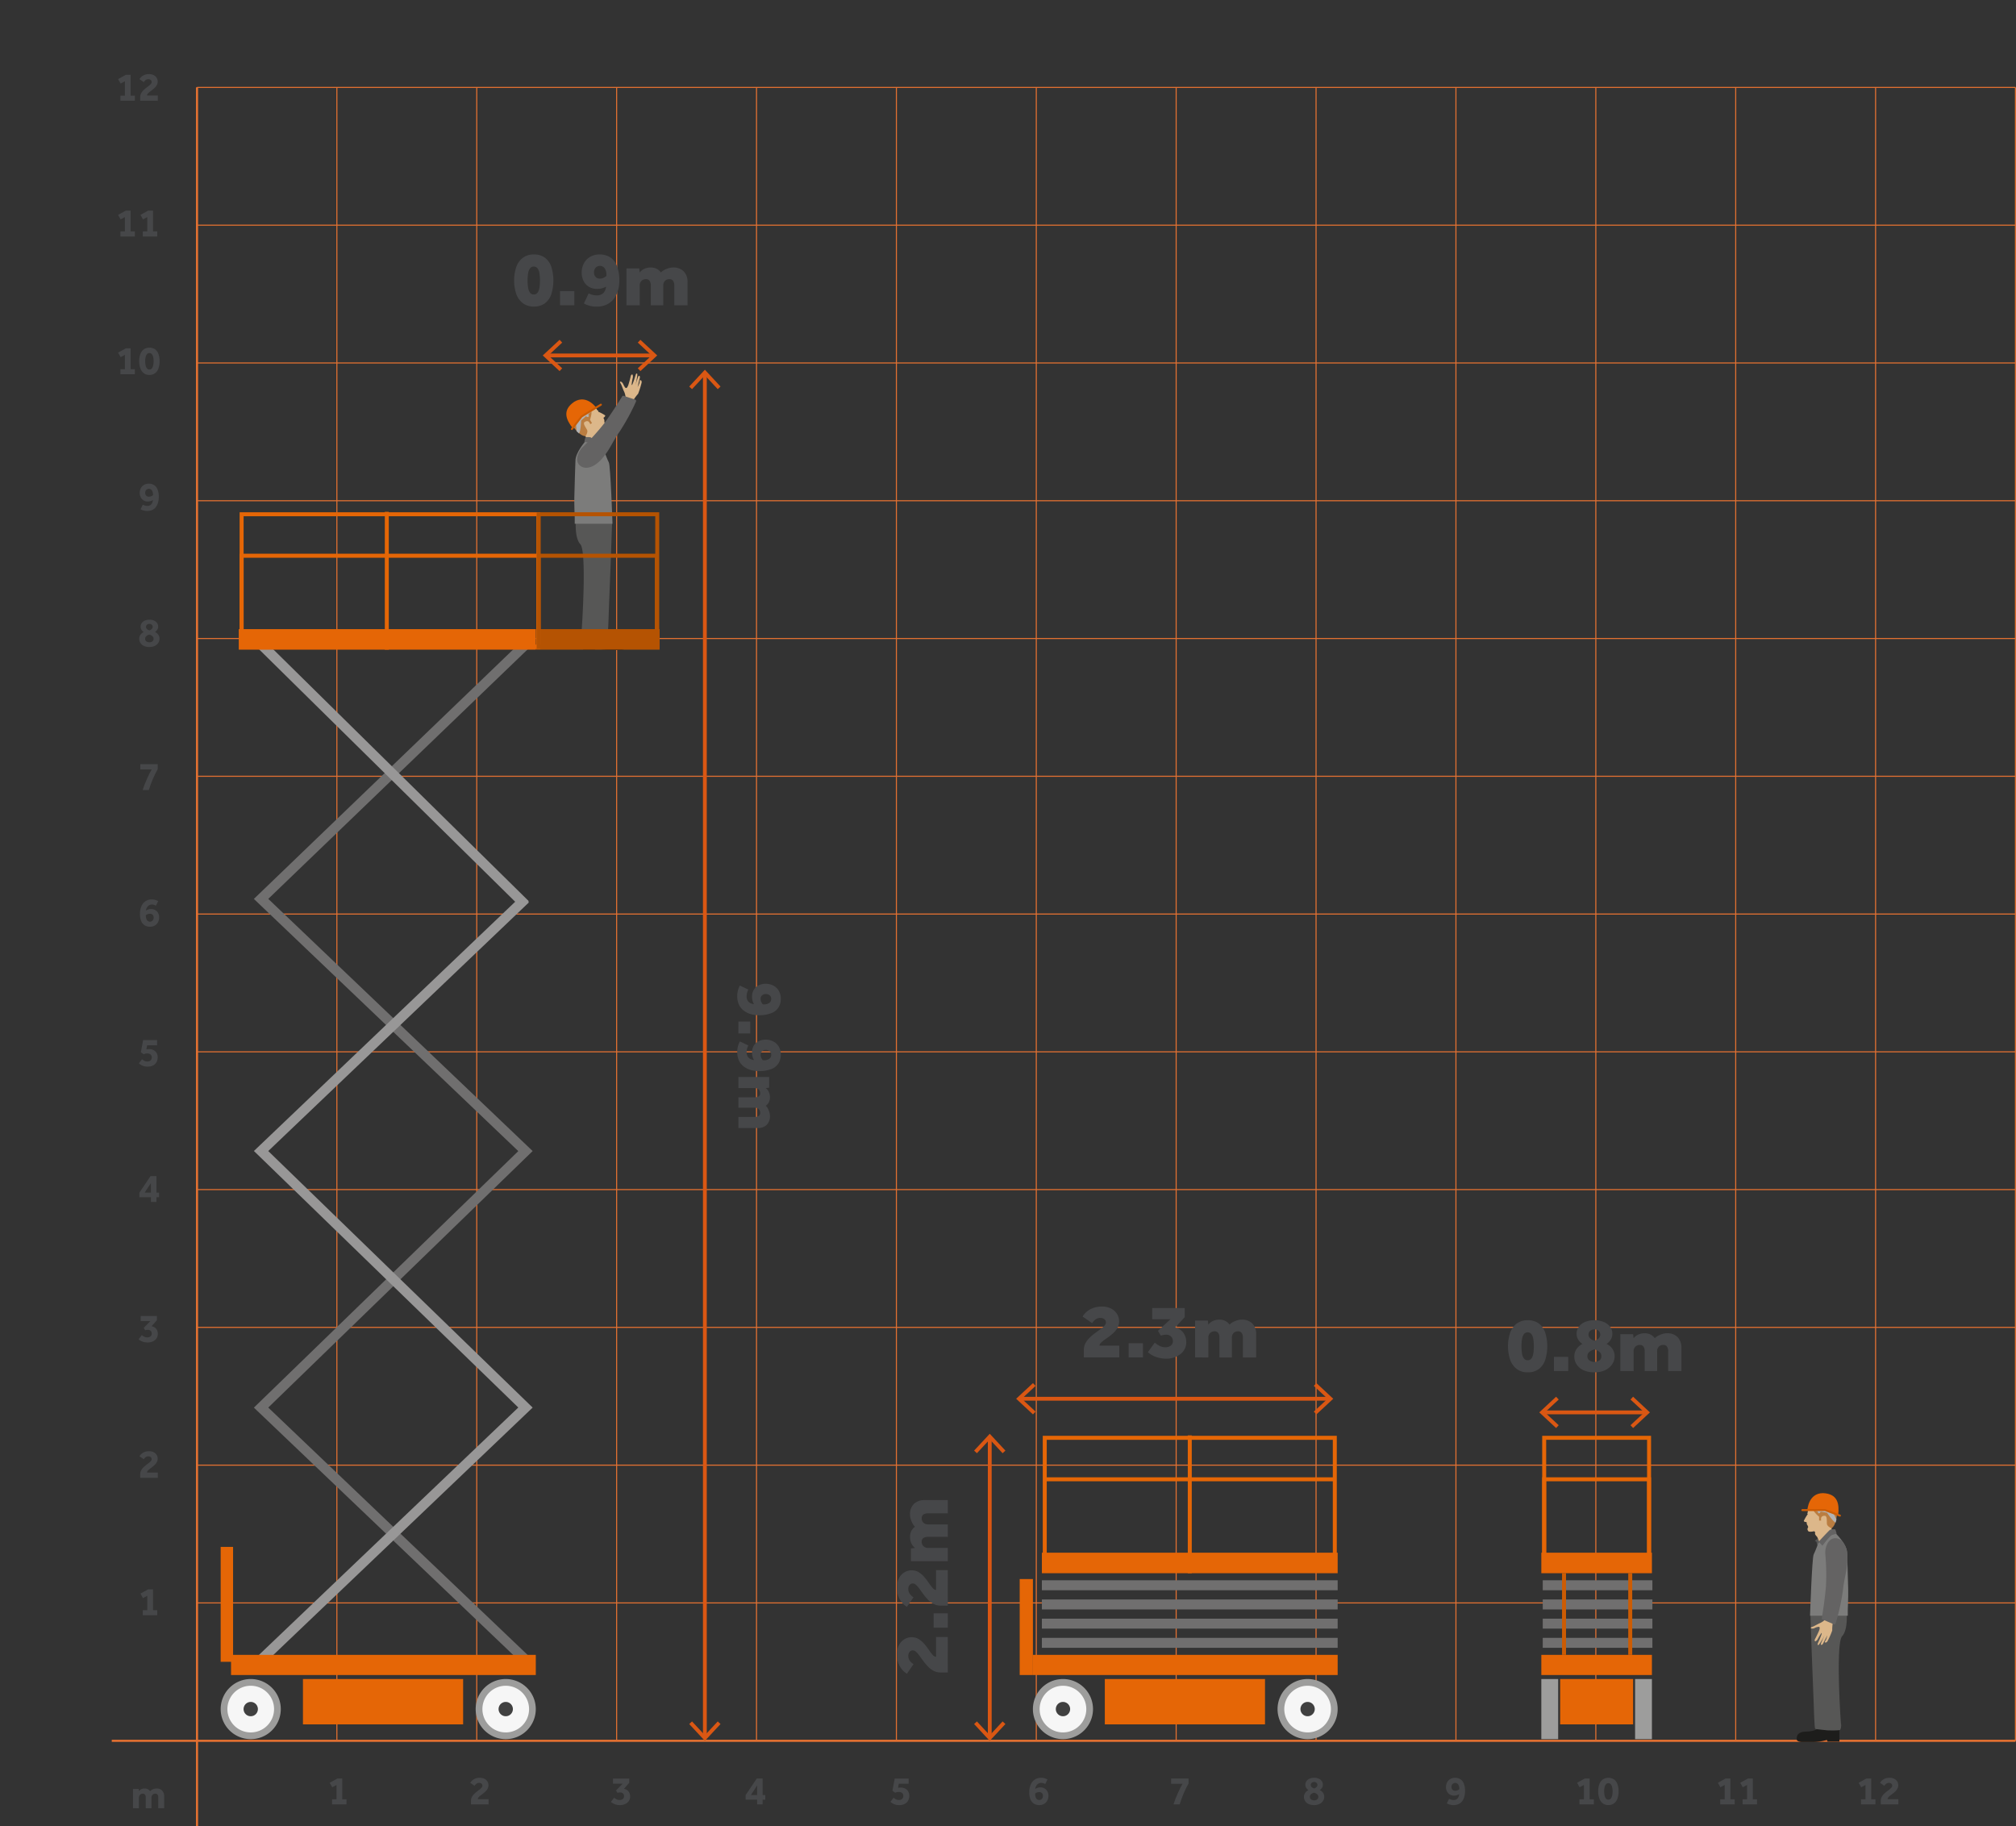 <?xml version="1.0" encoding="UTF-8"?>
<svg xmlns="http://www.w3.org/2000/svg" width="517.905" height="469.035" viewBox="0 0 517.905 469.035">
  <rect x="0" y="0" width="517.905" height="469.035" fill="#333333" stroke="none"/>
  <g id="Group_61164" data-name="Group 61164" transform="translate(8.701 2.672)">
    <g id="Layer_2" data-name="Layer 2" transform="translate(41.769 19.643)">
      <rect id="Rectangle_2427" data-name="Rectangle 2427" width="467.154" height="0.273" transform="translate(0.143)" fill="#e27031"></rect>
      <rect id="Rectangle_2428" data-name="Rectangle 2428" width="467.154" height="0.273" transform="translate(0.143 35.387)" fill="#e27031"></rect>
      <rect id="Rectangle_2429" data-name="Rectangle 2429" width="467.154" height="0.273" transform="translate(0.143 70.775)" fill="#e27031"></rect>
      <rect id="Rectangle_2430" data-name="Rectangle 2430" width="467.154" height="0.273" transform="translate(0.143 424.65)" fill="#e27031"></rect>
      <path id="Path_18467" data-name="Path 18467" d="M517.768,19.84" transform="translate(-50.47 -19.704)" fill="#e27031"></path>
      <path id="Path_18468" data-name="Path 18468" d="M517.768,19.84" transform="translate(-50.47 -19.704)" fill="#e27031"></path>
      <rect id="Rectangle_2431" data-name="Rectangle 2431" width="467.154" height="0.273" transform="translate(0.143 106.162)" fill="#e27031"></rect>
      <path id="Path_18469" data-name="Path 18469" d="M517.768,63.064" transform="translate(-50.47 -20.459)" fill="#e27031"></path>
      <rect id="Rectangle_2432" data-name="Rectangle 2432" width="467.154" height="0.273" transform="translate(0.143 141.55)" fill="#e27031"></rect>
      <path id="Path_18470" data-name="Path 18470" d="M517.768,106.288" transform="translate(-50.47 -21.215)" fill="#e27031"></path>
      <rect id="Rectangle_2433" data-name="Rectangle 2433" width="467.154" height="0.273" transform="translate(0.143 176.937)" fill="#e27031"></rect>
      <path id="Path_18471" data-name="Path 18471" transform="translate(-50.47 -21.97)" fill="#fff"></path>
      <rect id="Rectangle_2434" data-name="Rectangle 2434" width="467.154" height="0.273" transform="translate(0.143 212.325)" fill="#e27031"></rect>
      <rect id="Rectangle_2435" data-name="Rectangle 2435" width="467.154" height="0.273" transform="translate(0.143 247.712)" fill="#e27031"></rect>
      <rect id="Rectangle_2436" data-name="Rectangle 2436" width="467.154" height="0.273" transform="translate(0.143 283.1)" fill="#e27031"></rect>
      <rect id="Rectangle_2437" data-name="Rectangle 2437" width="467.154" height="0.274" transform="translate(0.143 318.487)" fill="#e27031"></rect>
      <rect id="Rectangle_2438" data-name="Rectangle 2438" width="467.154" height="0.274" transform="translate(0.143 353.874)" fill="#e27031"></rect>
      <rect id="Rectangle_2439" data-name="Rectangle 2439" width="467.154" height="0.274" transform="translate(0.143 389.262)" fill="#e27031"></rect>
      <rect id="Rectangle_2440" data-name="Rectangle 2440" width="0.273" height="424.683" transform="translate(35.935 0.137)" fill="#e27031"></rect>
      <rect id="Rectangle_2441" data-name="Rectangle 2441" width="0.273" height="424.683" transform="translate(0 0.137)" fill="#e27031"></rect>
      <path id="Path_18472" data-name="Path 18472" d="M85.525,19.84" transform="translate(-42.914 -19.704)" fill="#e27031"></path>
      <rect id="Rectangle_2442" data-name="Rectangle 2442" width="0.273" height="424.683" transform="translate(71.871 0.137)" fill="#e27031"></rect>
      <path id="Path_18473" data-name="Path 18473" d="M128.75,19.84" transform="translate(-43.67 -19.704)" fill="#e27031"></path>
      <rect id="Rectangle_2443" data-name="Rectangle 2443" width="0.273" height="424.683" transform="translate(107.806 0.137)" fill="#e27031"></rect>
      <path id="Path_18474" data-name="Path 18474" d="M171.973,19.84" transform="translate(-44.425 -19.704)" fill="#e27031"></path>
      <rect id="Rectangle_2444" data-name="Rectangle 2444" width="0.273" height="424.683" transform="translate(143.742 0.137)" fill="#e27031"></rect>
      <path id="Path_18475" data-name="Path 18475" d="M215.2,19.84" transform="translate(-45.181 -19.704)" fill="#e27031"></path>
      <rect id="Rectangle_2445" data-name="Rectangle 2445" width="0.273" height="424.683" transform="translate(179.677 0.137)" fill="#e27031"></rect>
      <path id="Path_18476" data-name="Path 18476" d="M258.421,19.84" transform="translate(-45.936 -19.704)" fill="#e27031"></path>
      <rect id="Rectangle_2446" data-name="Rectangle 2446" width="0.273" height="424.683" transform="translate(215.613 0.137)" fill="#e27031"></rect>
      <rect id="Rectangle_2447" data-name="Rectangle 2447" width="0.273" height="424.683" transform="translate(251.548 0.137)" fill="#e27031"></rect>
      <rect id="Rectangle_2448" data-name="Rectangle 2448" width="0.273" height="424.683" transform="translate(287.484 0.137)" fill="#e27031"></rect>
      <rect id="Rectangle_2449" data-name="Rectangle 2449" width="0.273" height="424.683" transform="translate(323.419 0.137)" fill="#e27031"></rect>
      <rect id="Rectangle_2450" data-name="Rectangle 2450" width="0.274" height="424.683" transform="translate(359.354 0.137)" fill="#e27031"></rect>
      <rect id="Rectangle_2451" data-name="Rectangle 2451" width="0.274" height="424.683" transform="translate(395.29 0.137)" fill="#e27031"></rect>
      <rect id="Rectangle_2452" data-name="Rectangle 2452" width="0.274" height="424.683" transform="translate(431.225 0.137)" fill="#e27031"></rect>
      <rect id="Rectangle_2453" data-name="Rectangle 2453" width="0.274" height="424.683" transform="translate(467.161 0.137)" fill="#e27031"></rect>
      <path id="Path_18477" data-name="Path 18477" d="M301.645,19.84" transform="translate(-46.692 -19.704)" fill="#e27031"></path>
      <path id="Path_18478" data-name="Path 18478" d="M517.769,19.84" transform="translate(-50.47 -19.704)" fill="#e27031"></path>
    </g>
    <g id="Layer_1" data-name="Layer 1" transform="translate(20.012 16.363)">
      <g id="Group_61119" data-name="Group 61119" transform="translate(55.985 437.787)">
        <path id="Path_18479" data-name="Path 18479" d="M77.594,468.582v-1.3h1.149v-3.69l-1.107.591-.643-1.16,1.972-1.087H80.22v5.346h1.086v1.3Z" transform="translate(-76.993 -461.939)" fill="#464749"></path>
      </g>
      <g id="Group_61120" data-name="Group 61120" transform="translate(92.093 437.598)">
        <path id="Path_18480" data-name="Path 18480" d="M113.935,468.578v-.9a2.1,2.1,0,0,1,.21-.949,3.058,3.058,0,0,1,.548-.769,6.683,6.683,0,0,1,.712-.638c.249-.195.486-.376.711-.549a3.543,3.543,0,0,0,.548-.506.783.783,0,0,0,.211-.511.7.7,0,0,0-.2-.475.861.861,0,0,0-.664-.221,1.115,1.115,0,0,0-.533.121,1.328,1.328,0,0,0-.38.3,2.819,2.819,0,0,0-.248.321l-1.107-.769a2.777,2.777,0,0,1,.512-.612,2.552,2.552,0,0,1,.8-.485,3.053,3.053,0,0,1,1.122-.19,2.57,2.57,0,0,1,1.255.274,1.88,1.88,0,0,1,.744.706,1.8,1.8,0,0,1,.248.907,1.842,1.842,0,0,1-.195.854,2.865,2.865,0,0,1-.507.7,6.49,6.49,0,0,1-.658.585c-.232.179-.454.348-.664.506a3.159,3.159,0,0,0-.512.47.8.8,0,0,0-.205.484h2.773v1.35Z" transform="translate(-113.744 -461.746)" fill="#464749"></path>
      </g>
      <g id="Group_61121" data-name="Group 61121" transform="translate(128.233 437.798)">
        <path id="Path_18481" data-name="Path 18481" d="M150.527,467.939l.822-1.076a2.653,2.653,0,0,0,.67.437,1.822,1.822,0,0,0,.754.153,1.225,1.225,0,0,0,.807-.264.9.9,0,0,0,.321-.738.969.969,0,0,0-.248-.653.989.989,0,0,0-.785-.285,1.792,1.792,0,0,0-.374.037,1.459,1.459,0,0,0-.269.079l-.39-.621,1.7-1.74h-2.478V461.95h4.175v1.087l-1.38,1.56a1.839,1.839,0,0,1,1.2.658,2.057,2.057,0,0,1,.407,1.3,1.941,1.941,0,0,1-.365,1.2,2.318,2.318,0,0,1-.954.75,3.147,3.147,0,0,1-1.275.258,3.7,3.7,0,0,1-1.323-.222A3.161,3.161,0,0,1,150.527,467.939Z" transform="translate(-150.527 -461.95)" fill="#464749"></path>
      </g>
      <g id="Group_61122" data-name="Group 61122" transform="translate(162.831 437.787)">
        <path id="Path_18482" data-name="Path 18482" d="M185.74,467.369V466.2l2.868-4.259h1.507v4.24h.675v1.191h-.675v1.212H188.7v-1.212Zm1.361-1.191h1.6v-2.457Z" transform="translate(-185.74 -461.939)" fill="#464749"></path>
      </g>
      <g id="Group_61123" data-name="Group 61123" transform="translate(200.038 437.798)">
        <path id="Path_18483" data-name="Path 18483" d="M223.609,467.918l.813-1.054a2.509,2.509,0,0,0,.611.422,1.754,1.754,0,0,0,.769.158,1.049,1.049,0,0,0,.86-.326,1.122,1.122,0,0,0,.269-.728,1.045,1.045,0,0,0-.111-.453.951.951,0,0,0-.364-.391,1.288,1.288,0,0,0-.686-.158,2.121,2.121,0,0,0-.5.059,3.511,3.511,0,0,0-.448.141l-.7-.516.58-3.121h3.585v1.329H225.75l-.2,1.064a1.156,1.156,0,0,1,.268-.058,3.118,3.118,0,0,1,.4-.026,2.515,2.515,0,0,1,1.159.257,1.913,1.913,0,0,1,.791.733,2.154,2.154,0,0,1,.285,1.128,2.573,2.573,0,0,1-.274,1.176,2.1,2.1,0,0,1-.849.875,2.938,2.938,0,0,1-1.482.332,3.222,3.222,0,0,1-1.291-.237A3.4,3.4,0,0,1,223.609,467.918Z" transform="translate(-223.609 -461.95)" fill="#464749"></path>
      </g>
      <g id="Group_61124" data-name="Group 61124" transform="translate(235.701 437.598)">
        <path id="Path_18484" data-name="Path 18484" d="M264.589,462.168l-.57,1.169c-.084-.041-.223-.1-.417-.174a1.8,1.8,0,0,0-.647-.11,1.382,1.382,0,0,0-1,.427,1.789,1.789,0,0,0-.506,1.122,3.035,3.035,0,0,1,.554-.268,2,2,0,0,1,.711-.121,2.031,2.031,0,0,1,1.549.6,2.189,2.189,0,0,1,.57,1.571,2.52,2.52,0,0,1-.28,1.181,2.186,2.186,0,0,1-.807.865,2.4,2.4,0,0,1-1.286.327,2.524,2.524,0,0,1-1.3-.338,2.3,2.3,0,0,1-.918-1.07,4.61,4.61,0,0,1-.337-1.914,4.865,4.865,0,0,1,.348-1.882,2.992,2.992,0,0,1,1.029-1.323,2.8,2.8,0,0,1,1.671-.485,2.862,2.862,0,0,1,.975.147A6.539,6.539,0,0,1,264.589,462.168Zm-3.174,3.626a2.823,2.823,0,0,0,.158,1,1.019,1.019,0,0,0,.385.511.922.922,0,0,0,.5.148.879.879,0,0,0,.7-.3,1.133,1.133,0,0,0,.264-.775.889.889,0,0,0-.927-.949,1.624,1.624,0,0,0-.639.111A1.822,1.822,0,0,0,261.415,465.795Z" transform="translate(-259.907 -461.746)" fill="#464749"></path>
      </g>
      <g id="Group_61125" data-name="Group 61125" transform="translate(272.148 437.787)">
        <path id="Path_18485" data-name="Path 18485" d="M299.195,468.582H297.6q.211-.653.511-1.418t.633-1.513q.332-.749.644-1.372t.542-.99H297v-1.35h4.481v1.276q-.317.538-.648,1.208t-.639,1.4q-.305.727-.564,1.439T299.195,468.582Z" transform="translate(-297.002 -461.939)" fill="#464749"></path>
      </g>
      <g id="Group_61126" data-name="Group 61126" transform="translate(306.27 437.598)">
        <path id="Path_18486" data-name="Path 18486" d="M332.891,464.921a1.767,1.767,0,0,1-.559-.56,1.483,1.483,0,0,1-.242-.832,1.562,1.562,0,0,1,.279-.918,1.892,1.892,0,0,1,.785-.633,2.818,2.818,0,0,1,1.181-.232,2.9,2.9,0,0,1,1.212.232,1.833,1.833,0,0,1,.775.628,1.568,1.568,0,0,1,.269.9,1.421,1.421,0,0,1-.254.843,1.878,1.878,0,0,1-.569.549,2.062,2.062,0,0,1,.854.685,1.819,1.819,0,0,1,.316,1.087,1.859,1.859,0,0,1-.153.716,2.017,2.017,0,0,1-.469.676,2.389,2.389,0,0,1-.807.5,3.257,3.257,0,0,1-1.176.19,3.133,3.133,0,0,1-1.487-.31,2.063,2.063,0,0,1-.849-.786,1.935,1.935,0,0,1-.269-.96,1.823,1.823,0,0,1,.322-1.091A2.032,2.032,0,0,1,332.891,464.921Zm1.435.653a1.8,1.8,0,0,0-.744.364.861.861,0,0,0-.332.7.8.8,0,0,0,.163.516.967.967,0,0,0,.412.3,1.433,1.433,0,0,0,1.023,0,.964.964,0,0,0,.411-.3.79.79,0,0,0,.164-.516.805.805,0,0,0-.164-.5,1.342,1.342,0,0,0-.411-.359A1.917,1.917,0,0,0,334.326,465.574Zm.01-1.087a1.439,1.439,0,0,0,.612-.364.765.765,0,0,0,.242-.543.7.7,0,0,0-.237-.547.89.89,0,0,0-.617-.211.9.9,0,0,0-.617.216.712.712,0,0,0-.248.564.731.731,0,0,0,.248.528A1.514,1.514,0,0,0,334.336,464.487Z" transform="translate(-331.731 -461.746)" fill="#464749"></path>
      </g>
      <g id="Group_61127" data-name="Group 61127" transform="translate(342.748 437.598)">
        <path id="Path_18487" data-name="Path 18487" d="M369.079,468.325l.581-1.181a2.825,2.825,0,0,0,.464.191,2.117,2.117,0,0,0,.7.116,1.25,1.25,0,0,0,1.034-.432,1.868,1.868,0,0,0,.39-1.075,2.491,2.491,0,0,1-.528.257,2.252,2.252,0,0,1-.78.121,1.989,1.989,0,0,1-1.118-.3,2.032,2.032,0,0,1-.711-.808,2.4,2.4,0,0,1-.248-1.08,2.6,2.6,0,0,1,.274-1.187,2.139,2.139,0,0,1,.807-.87,2.4,2.4,0,0,1,1.281-.327,2.49,2.49,0,0,1,1.3.343,2.3,2.3,0,0,1,.907,1.1,5,5,0,0,1,.332,1.988,5.311,5.311,0,0,1-.169,1.36,3.478,3.478,0,0,1-.522,1.144,2.47,2.47,0,0,1-.912.786,2.923,2.923,0,0,1-1.339.285,3.537,3.537,0,0,1-1.034-.142A3.606,3.606,0,0,1,369.079,468.325Zm3.2-3.616a2.057,2.057,0,0,0-.3-1.281.953.953,0,0,0-1.433-.074,1.077,1.077,0,0,0-.269.764.989.989,0,0,0,.248.68.837.837,0,0,0,.659.28,1.577,1.577,0,0,0,.659-.112A2.555,2.555,0,0,0,372.274,464.709Z" transform="translate(-368.858 -461.746)" fill="#464749"></path>
      </g>
      <g id="Group_61128" data-name="Group 61128" transform="translate(376.436 437.598)">
        <path id="Path_18488" data-name="Path 18488" d="M403.747,468.582v-1.3h1.15v-3.69l-1.107.591-.644-1.16,1.972-1.087h1.255v5.346h1.087v1.3Z" transform="translate(-403.146 -461.749)" fill="#464749"></path>
        <path id="Path_18489" data-name="Path 18489" d="M411.277,468.747a2.29,2.29,0,0,1-1.444-.448,2.724,2.724,0,0,1-.875-1.245,5.257,5.257,0,0,1-.3-1.839,5.1,5.1,0,0,1,.3-1.814,2.64,2.64,0,0,1,.88-1.218,2.658,2.658,0,0,1,2.921,0,2.61,2.61,0,0,1,.859,1.218,5.29,5.29,0,0,1,.285,1.814,5.455,5.455,0,0,1-.285,1.839,2.657,2.657,0,0,1-.865,1.245A2.342,2.342,0,0,1,411.277,468.747Zm.01-1.381a.766.766,0,0,0,.623-.284,1.869,1.869,0,0,0,.342-.775,4.916,4.916,0,0,0,.111-1.092,4.587,4.587,0,0,0-.111-1.06,1.73,1.73,0,0,0-.348-.744.791.791,0,0,0-.627-.273.779.779,0,0,0-.617.273,1.729,1.729,0,0,0-.348.744,4.64,4.64,0,0,0-.111,1.06,4.973,4.973,0,0,0,.111,1.092,1.823,1.823,0,0,0,.348.775A.779.779,0,0,0,411.287,467.366Z" transform="translate(-403.242 -461.746)" fill="#464749"></path>
      </g>
      <g id="Group_61129" data-name="Group 61129" transform="translate(412.604 437.787)">
        <path id="Path_18490" data-name="Path 18490" d="M440.558,468.582v-1.3h1.149v-3.69l-1.107.591-.643-1.16,1.972-1.087h1.255v5.346h1.087v1.3Z" transform="translate(-439.957 -461.939)" fill="#464749"></path>
        <path id="Path_18491" data-name="Path 18491" d="M446.407,468.582v-1.3h1.149v-3.69l-1.107.591-.643-1.16,1.971-1.087h1.256v5.346h1.086v1.3Z" transform="translate(-440.059 -461.939)" fill="#464749"></path>
      </g>
      <g id="Group_61130" data-name="Group 61130" transform="translate(448.772 437.598)">
        <path id="Path_18492" data-name="Path 18492" d="M477.369,468.582v-1.3h1.149v-3.69l-1.107.591-.643-1.16,1.971-1.087h1.256v5.346h1.086v1.3Z" transform="translate(-476.768 -461.749)" fill="#464749"></path>
        <path id="Path_18493" data-name="Path 18493" d="M482.549,468.578v-.9a2.083,2.083,0,0,1,.211-.949,3.053,3.053,0,0,1,.547-.769,6.779,6.779,0,0,1,.712-.638c.25-.195.486-.376.711-.549a3.543,3.543,0,0,0,.548-.506.778.778,0,0,0,.211-.511.7.7,0,0,0-.2-.475.861.861,0,0,0-.664-.221,1.115,1.115,0,0,0-.533.121,1.356,1.356,0,0,0-.38.3,2.822,2.822,0,0,0-.248.321l-1.107-.769a2.805,2.805,0,0,1,.512-.612,2.563,2.563,0,0,1,.8-.485,3.058,3.058,0,0,1,1.123-.19,2.572,2.572,0,0,1,1.255.274,1.878,1.878,0,0,1,.743.706,1.8,1.8,0,0,1,.249.907,1.83,1.83,0,0,1-.2.854,2.835,2.835,0,0,1-.506.7,6.393,6.393,0,0,1-.659.585q-.348.268-.664.506a3.15,3.15,0,0,0-.511.47.8.8,0,0,0-.206.484h2.773v1.35Z" transform="translate(-476.866 -461.746)" fill="#464749"></path>
      </g>
      <g id="Group_61131" data-name="Group 61131" transform="translate(7.371 389.198)">
        <path id="Path_18494" data-name="Path 18494" d="M28.115,419.128v-1.3h1.149v-3.69l-1.107.59-.643-1.159,1.972-1.087h1.255v5.346h1.086v1.3Z" transform="translate(-27.514 -412.485)" fill="#464749"></path>
      </g>
      <g id="Group_61132" data-name="Group 61132" transform="translate(7.117 353.719)">
        <path id="Path_18495" data-name="Path 18495" d="M27.447,383.207v-.9a2.1,2.1,0,0,1,.21-.949,3.057,3.057,0,0,1,.548-.769,6.676,6.676,0,0,1,.712-.638c.25-.195.486-.376.711-.549a3.544,3.544,0,0,0,.548-.506.783.783,0,0,0,.211-.511.7.7,0,0,0-.2-.475.861.861,0,0,0-.664-.221,1.115,1.115,0,0,0-.533.121,1.324,1.324,0,0,0-.38.3,2.826,2.826,0,0,0-.248.321l-1.107-.769a2.806,2.806,0,0,1,.512-.612,2.552,2.552,0,0,1,.8-.485,3.033,3.033,0,0,1,1.122-.19,2.577,2.577,0,0,1,1.256.274,1.878,1.878,0,0,1,.743.706,1.8,1.8,0,0,1,.248.907,1.843,1.843,0,0,1-.195.854,2.862,2.862,0,0,1-.506.7,6.507,6.507,0,0,1-.659.585c-.232.179-.454.348-.664.506a3.157,3.157,0,0,0-.512.47.8.8,0,0,0-.205.484h2.773v1.35Z" transform="translate(-27.256 -376.375)" fill="#464749"></path>
      </g>
      <g id="Group_61133" data-name="Group 61133" transform="translate(6.896 318.979)">
        <path id="Path_18496" data-name="Path 18496" d="M27.031,347.005l.822-1.075a2.707,2.707,0,0,0,.67.437,1.838,1.838,0,0,0,.754.152,1.231,1.231,0,0,0,.807-.263.9.9,0,0,0,.321-.738.967.967,0,0,0-.248-.653.986.986,0,0,0-.785-.285,1.725,1.725,0,0,0-.374.037,1.317,1.317,0,0,0-.269.079l-.39-.622,1.7-1.74H27.559v-1.318h4.175V342.1l-1.38,1.56a1.84,1.84,0,0,1,1.2.659,2.054,2.054,0,0,1,.407,1.3,1.949,1.949,0,0,1-.365,1.2,2.318,2.318,0,0,1-.954.75,3.164,3.164,0,0,1-1.275.257,3.724,3.724,0,0,1-1.323-.221A3.181,3.181,0,0,1,27.031,347.005Z" transform="translate(-27.031 -341.017)" fill="#464749"></path>
      </g>
      <g id="Group_61134" data-name="Group 61134" transform="translate(7.097 283.044)">
        <path id="Path_18497" data-name="Path 18497" d="M27.235,309.873V308.7l2.868-4.259H31.61v4.24h.675v1.191H31.61v1.212H30.2v-1.212Zm1.361-1.191h1.6v-2.457Z" transform="translate(-27.235 -304.443)" fill="#464749"></path>
      </g>
      <g id="Group_61135" data-name="Group 61135" transform="translate(6.96 248.114)">
        <path id="Path_18498" data-name="Path 18498" d="M27.1,274.859l.812-1.054a2.509,2.509,0,0,0,.611.422,1.756,1.756,0,0,0,.77.158,1.048,1.048,0,0,0,.859-.326,1.116,1.116,0,0,0,.269-.728,1.045,1.045,0,0,0-.111-.453.944.944,0,0,0-.364-.391,1.288,1.288,0,0,0-.686-.158,2.119,2.119,0,0,0-.5.059,3.462,3.462,0,0,0-.448.141l-.7-.516.579-3.121h3.585v1.329H29.236l-.2,1.064a1.154,1.154,0,0,1,.269-.058,2.918,2.918,0,0,1,.395-.026,2.522,2.522,0,0,1,1.16.257,1.911,1.911,0,0,1,.79.733,2.145,2.145,0,0,1,.285,1.128,2.573,2.573,0,0,1-.274,1.176,2.1,2.1,0,0,1-.849.875,2.947,2.947,0,0,1-1.481.332,3.224,3.224,0,0,1-1.292-.237A3.4,3.4,0,0,1,27.1,274.859Z" transform="translate(-27.096 -268.891)" fill="#464749"></path>
      </g>
      <g id="Group_61136" data-name="Group 61136" transform="translate(7.244 211.989)">
        <path id="Path_18499" data-name="Path 18499" d="M32.067,232.546l-.57,1.169c-.084-.041-.223-.1-.417-.174a1.8,1.8,0,0,0-.647-.11,1.382,1.382,0,0,0-1,.427,1.789,1.789,0,0,0-.506,1.122,3.035,3.035,0,0,1,.554-.268,2,2,0,0,1,.711-.121,2.031,2.031,0,0,1,1.549.6,2.189,2.189,0,0,1,.57,1.571,2.52,2.52,0,0,1-.28,1.181,2.19,2.19,0,0,1-.806.865,2.4,2.4,0,0,1-1.287.327,2.534,2.534,0,0,1-1.3-.338,2.3,2.3,0,0,1-.917-1.07,4.608,4.608,0,0,1-.338-1.914,4.865,4.865,0,0,1,.348-1.882,2.992,2.992,0,0,1,1.029-1.323,2.8,2.8,0,0,1,1.671-.485,2.862,2.862,0,0,1,.975.147A6.443,6.443,0,0,1,32.067,232.546Zm-3.174,3.626a2.822,2.822,0,0,0,.158,1,1.025,1.025,0,0,0,.385.511.922.922,0,0,0,.5.148.879.879,0,0,0,.7-.3,1.133,1.133,0,0,0,.264-.775.889.889,0,0,0-.927-.949,1.628,1.628,0,0,0-.639.111A1.842,1.842,0,0,0,28.893,236.173Z" transform="translate(-27.385 -232.124)" fill="#464749"></path>
      </g>
      <g id="Group_61137" data-name="Group 61137" transform="translate(7.328 177.238)">
        <path id="Path_18500" data-name="Path 18500" d="M29.664,203.4H28.072q.211-.653.512-1.418t.632-1.513q.333-.749.644-1.372t.543-.99H27.471v-1.35h4.481v1.276c-.211.358-.427.761-.648,1.208s-.434.911-.638,1.4-.392.964-.565,1.438S29.784,202.989,29.664,203.4Z" transform="translate(-27.471 -196.754)" fill="#464749"></path>
      </g>
      <g id="Group_61138" data-name="Group 61138" transform="translate(7.054 140.142)">
        <path id="Path_18501" data-name="Path 18501" d="M28.352,162.173a1.756,1.756,0,0,1-.559-.56,1.476,1.476,0,0,1-.243-.832,1.569,1.569,0,0,1,.279-.918,1.9,1.9,0,0,1,.786-.633A2.814,2.814,0,0,1,29.8,159a2.9,2.9,0,0,1,1.212.232,1.837,1.837,0,0,1,.775.628,1.567,1.567,0,0,1,.268.9,1.428,1.428,0,0,1-.253.843,1.891,1.891,0,0,1-.57.549,2.062,2.062,0,0,1,.854.685,1.82,1.82,0,0,1,.317,1.087,1.877,1.877,0,0,1-.153.716,2.007,2.007,0,0,1-.47.676,2.384,2.384,0,0,1-.806.5A3.258,3.258,0,0,1,29.8,166a3.131,3.131,0,0,1-1.487-.31,2.05,2.05,0,0,1-.849-.786,1.924,1.924,0,0,1-.269-.96,1.816,1.816,0,0,1,.322-1.091A2.025,2.025,0,0,1,28.352,162.173Zm1.433.653a1.8,1.8,0,0,0-.743.364.859.859,0,0,0-.333.7.79.79,0,0,0,.164.516.964.964,0,0,0,.411.3,1.434,1.434,0,0,0,1.023,0,.967.967,0,0,0,.412-.3.789.789,0,0,0,.163-.516.8.8,0,0,0-.163-.5,1.346,1.346,0,0,0-.412-.359A1.918,1.918,0,0,0,29.786,162.826Zm.011-1.087a1.435,1.435,0,0,0,.611-.364.763.763,0,0,0,.243-.543.7.7,0,0,0-.237-.547.891.891,0,0,0-.617-.211.9.9,0,0,0-.617.216.712.712,0,0,0-.248.564.731.731,0,0,0,.248.528A1.507,1.507,0,0,0,29.8,161.739Z" transform="translate(-27.192 -158.998)" fill="#464749"></path>
      </g>
      <g id="Group_61139" data-name="Group 61139" transform="translate(7.17 105.201)">
        <path id="Path_18502" data-name="Path 18502" d="M27.532,130.015l.58-1.181a2.852,2.852,0,0,0,.464.19,2.118,2.118,0,0,0,.7.116,1.248,1.248,0,0,0,1.034-.431,1.868,1.868,0,0,0,.39-1.076,2.443,2.443,0,0,1-.528.258,2.248,2.248,0,0,1-.78.121,1.987,1.987,0,0,1-1.117-.306,2.015,2.015,0,0,1-.711-.807,2.392,2.392,0,0,1-.249-1.081,2.6,2.6,0,0,1,.274-1.187,2.13,2.13,0,0,1,.807-.869,2.4,2.4,0,0,1,1.281-.327,2.5,2.5,0,0,1,1.3.342,2.31,2.31,0,0,1,.906,1.1,4.984,4.984,0,0,1,.332,1.989,5.321,5.321,0,0,1-.169,1.36,3.488,3.488,0,0,1-.522,1.144,2.467,2.467,0,0,1-.912.785,2.91,2.91,0,0,1-1.339.286,3.5,3.5,0,0,1-1.034-.143A3.579,3.579,0,0,1,27.532,130.015Zm3.194-3.617a2.059,2.059,0,0,0-.3-1.281.953.953,0,0,0-1.433-.074,1.08,1.08,0,0,0-.269.765.987.987,0,0,0,.248.679.837.837,0,0,0,.659.28,1.6,1.6,0,0,0,.659-.111A2.5,2.5,0,0,0,30.726,126.4Z" transform="translate(-27.31 -123.436)" fill="#464749"></path>
      </g>
      <g id="Group_61140" data-name="Group 61140" transform="translate(1.625 70.26)">
        <path id="Path_18503" data-name="Path 18503" d="M22.266,94.709v-1.3h1.15v-3.69l-1.107.591-.643-1.16,1.971-1.086h1.255v5.345h1.087v1.3Z" transform="translate(-21.666 -87.876)" fill="#464749"></path>
        <path id="Path_18504" data-name="Path 18504" d="M29.8,94.874a2.291,2.291,0,0,1-1.444-.449,2.716,2.716,0,0,1-.875-1.244,5.257,5.257,0,0,1-.3-1.839,5.1,5.1,0,0,1,.3-1.815,2.642,2.642,0,0,1,.88-1.217,2.658,2.658,0,0,1,2.921,0,2.613,2.613,0,0,1,.859,1.217,5.3,5.3,0,0,1,.285,1.815,5.454,5.454,0,0,1-.285,1.839,2.649,2.649,0,0,1-.865,1.244A2.342,2.342,0,0,1,29.8,94.874Zm.011-1.382a.762.762,0,0,0,.622-.284,1.864,1.864,0,0,0,.342-.775,4.912,4.912,0,0,0,.111-1.091,4.574,4.574,0,0,0-.111-1.06,1.719,1.719,0,0,0-.348-.744.788.788,0,0,0-.627-.273.776.776,0,0,0-.617.273,1.719,1.719,0,0,0-.348.744,4.628,4.628,0,0,0-.111,1.06,4.971,4.971,0,0,0,.111,1.091,1.818,1.818,0,0,0,.348.775A.777.777,0,0,0,29.807,93.492Z" transform="translate(-21.762 -87.873)" fill="#464749"></path>
      </g>
      <g id="Group_61141" data-name="Group 61141" transform="translate(1.625 35.074)">
        <path id="Path_18505" data-name="Path 18505" d="M22.266,58.7v-1.3h1.15v-3.69l-1.107.591-.643-1.16,1.971-1.086h1.255v5.345h1.087v1.3Z" transform="translate(-21.666 -52.061)" fill="#464749"></path>
        <path id="Path_18506" data-name="Path 18506" d="M28.115,58.7v-1.3h1.149v-3.69l-1.107.591-.643-1.16,1.972-1.086h1.255v5.345h1.086v1.3Z" transform="translate(-21.768 -52.061)" fill="#464749"></path>
      </g>
      <g id="Group_61142" data-name="Group 61142" transform="translate(1.625)">
        <path id="Path_18507" data-name="Path 18507" d="M22.266,23.2V21.9h1.15v-3.69l-1.107.591-.643-1.16,1.971-1.086h1.255V21.9h1.087v1.3Z" transform="translate(-21.666 -16.366)" fill="#464749"></path>
        <path id="Path_18508" data-name="Path 18508" d="M27.447,23.2v-.9a2.1,2.1,0,0,1,.21-.949,3.075,3.075,0,0,1,.548-.769,6.68,6.68,0,0,1,.712-.638l.711-.549a3.543,3.543,0,0,0,.548-.505.785.785,0,0,0,.211-.512.7.7,0,0,0-.2-.474.858.858,0,0,0-.664-.222,1.115,1.115,0,0,0-.533.121,1.342,1.342,0,0,0-.38.3,2.821,2.821,0,0,0-.248.321l-1.107-.769a2.805,2.805,0,0,1,.512-.612,2.569,2.569,0,0,1,.8-.484,3.032,3.032,0,0,1,1.122-.191,2.566,2.566,0,0,1,1.256.275,1.869,1.869,0,0,1,.743.705,1.8,1.8,0,0,1,.248.907,1.842,1.842,0,0,1-.195.854,2.862,2.862,0,0,1-.506.7,6.507,6.507,0,0,1-.659.585c-.232.18-.454.349-.664.507a3.113,3.113,0,0,0-.512.469.8.8,0,0,0-.205.484h2.773V23.2Z" transform="translate(-21.764 -16.363)" fill="#464749"></path>
      </g>
      <g id="Group_61143" data-name="Group 61143" transform="translate(5.46 440.352)">
        <path id="Path_18509" data-name="Path 18509" d="M25.569,469.61v-4.945h1.455l.053.549a1.879,1.879,0,0,1,.59-.476,1.777,1.777,0,0,1,.844-.19,1.736,1.736,0,0,1,.938.221,1.8,1.8,0,0,1,.517.465,2.094,2.094,0,0,1,.743-.507,2.4,2.4,0,0,1,.913-.179,1.877,1.877,0,0,1,1.444.543,2.059,2.059,0,0,1,.506,1.46v3.058H32.053V466.8a1.068,1.068,0,0,0-.195-.68.7.7,0,0,0-.585-.248.887.887,0,0,0-.7.306,1.139,1.139,0,0,0-.269.78v2.657H28.838V466.8a1.074,1.074,0,0,0-.2-.68.7.7,0,0,0-.585-.248.892.892,0,0,0-.7.306,1.124,1.124,0,0,0-.274.78v2.657Z" transform="translate(-25.569 -464.549)" fill="#464749"></path>
      </g>
      <rect id="Rectangle_2454" data-name="Rectangle 2454" width="0.547" height="446.583" transform="translate(21.626 3.417)" fill="#e27031"></rect>
      <rect id="Rectangle_2455" data-name="Rectangle 2455" width="489.054" height="0.547" transform="translate(0 427.826)" fill="#e27031"></rect>
      <g id="Group_61144" data-name="Group 61144" transform="translate(160.689 233.644)">
        <path id="Path_18510" data-name="Path 18510" d="M184.233,254.635l2.169,1.026a3.527,3.527,0,0,0-.328.859,3.446,3.446,0,0,0-.109.79,2.032,2.032,0,0,0,.479,1.481,2.315,2.315,0,0,0,1.4.605,3.708,3.708,0,0,1-.488-1.9,3.287,3.287,0,0,1,.488-1.851,3.041,3.041,0,0,1,1.286-1.11,4.017,4.017,0,0,1,1.709-.369,4.236,4.236,0,0,1,1.95.453,3.506,3.506,0,0,1,1.422,1.321,3.935,3.935,0,0,1,.531,2.095,4.225,4.225,0,0,1-.547,2.145,3.724,3.724,0,0,1-1.8,1.505,8.459,8.459,0,0,1-3.373.555,7.273,7.273,0,0,1-1.96-.269,5.5,5.5,0,0,1-1.766-.849,4.143,4.143,0,0,1-1.27-1.514,5.034,5.034,0,0,1-.471-2.28,5.449,5.449,0,0,1,.673-2.691Zm5.9,4.828h.118a2.439,2.439,0,0,0,1.564-.4,1.216,1.216,0,0,0,.472-.967,1.192,1.192,0,0,0-.4-.95,1.46,1.46,0,0,0-1-.345,1.366,1.366,0,0,0-.942.328,1.153,1.153,0,0,0-.387.866,1.952,1.952,0,0,0,.151.816A2.924,2.924,0,0,0,190.137,259.463Z" transform="translate(-183.56 -254.164)" fill="#464749"></path>
        <path id="Path_18511" data-name="Path 18511" d="M183.851,264.043H186.9V267.1h-3.045Z" transform="translate(-183.565 -254.337)" fill="#464749"></path>
        <path id="Path_18512" data-name="Path 18512" d="M184.233,269.24l2.169,1.026a3.535,3.535,0,0,0-.328.858,3.462,3.462,0,0,0-.109.792,2.031,2.031,0,0,0,.479,1.48,2.315,2.315,0,0,0,1.4.606,3.715,3.715,0,0,1-.488-1.9,3.285,3.285,0,0,1,.488-1.85,3.032,3.032,0,0,1,1.286-1.109,4,4,0,0,1,1.709-.37,4.249,4.249,0,0,1,1.95.453,3.5,3.5,0,0,1,1.422,1.322,3.932,3.932,0,0,1,.531,2.094,4.229,4.229,0,0,1-.547,2.146,3.724,3.724,0,0,1-1.8,1.505,8.459,8.459,0,0,1-3.373.555,7.273,7.273,0,0,1-1.96-.269,5.5,5.5,0,0,1-1.766-.849,4.144,4.144,0,0,1-1.27-1.514,5.035,5.035,0,0,1-.471-2.28,5.387,5.387,0,0,1,.209-1.564A5.458,5.458,0,0,1,184.233,269.24Zm5.9,4.828h.118a2.446,2.446,0,0,0,1.564-.395,1.219,1.219,0,0,0,.472-.968,1.191,1.191,0,0,0-.4-.95,1.46,1.46,0,0,0-1-.345,1.365,1.365,0,0,0-.942.327,1.157,1.157,0,0,0-.387.867,1.96,1.96,0,0,0,.151.816A2.917,2.917,0,0,0,190.137,274.068Z" transform="translate(-183.56 -254.419)" fill="#464749"></path>
        <path id="Path_18513" data-name="Path 18513" d="M183.851,278.545h7.906v2.742l-.874.1a2.651,2.651,0,0,1,.824,1.069,3.19,3.19,0,0,1,.253,1.22,2.932,2.932,0,0,1-.21,1.2,2.42,2.42,0,0,1-.464.716,3.951,3.951,0,0,1-.386.353,2.468,2.468,0,0,1,.522.69,5.105,5.105,0,0,1,.386.933,3.249,3.249,0,0,1,.152.95,3.073,3.073,0,0,1-.841,2.323,3.173,3.173,0,0,1-2.288.807h-4.979v-2.843h4.222a1.767,1.767,0,0,0,1.01-.253.923.923,0,0,0,.369-.823,1.249,1.249,0,0,0-.369-.934,1.386,1.386,0,0,0-1.01-.362h-4.222V283.76h4.222a1.816,1.816,0,0,0,1.01-.245.921.921,0,0,0,.369-.832,1.263,1.263,0,0,0-.369-.917,1.349,1.349,0,0,0-1.01-.379h-4.222Z" transform="translate(-183.565 -254.59)" fill="#464749"></path>
      </g>
      <g id="Group_61145" data-name="Group 61145" transform="translate(201.724 366.274)">
        <path id="Path_18514" data-name="Path 18514" d="M238.377,434.051h-1.853a3.752,3.752,0,0,1-1.772-.413,5.682,5.682,0,0,1-1.42-1.057,12.585,12.585,0,0,1-1.168-1.371q-.534-.725-1-1.369a7.468,7.468,0,0,0-.9-1.057,1.292,1.292,0,0,0-.9-.414,1.066,1.066,0,0,0-.775.363,1.538,1.538,0,0,0-.353,1.108,1.919,1.919,0,0,0,.232.956,2.68,2.68,0,0,0,.534.686,3.946,3.946,0,0,0,.564.432l-1.692,2.457a5.276,5.276,0,0,1-2.195-2.728,6.434,6.434,0,0,1-.363-2.246,4.949,4.949,0,0,1,.543-2.417,3.788,3.788,0,0,1,1.41-1.49,3.554,3.554,0,0,1,1.813-.5,3.367,3.367,0,0,1,1.843.5,6.3,6.3,0,0,1,1.431,1.248,16.872,16.872,0,0,1,1.138,1.491,12.329,12.329,0,0,0,.957,1.259,1.431,1.431,0,0,0,.9.554v-5.1h3.021Z" transform="translate(-225.325 -389.78)" fill="#464749"></path>
        <path id="Path_18515" data-name="Path 18515" d="M238.544,422.422H234.9v-3.666h3.646Z" transform="translate(-225.492 -389.671)" fill="#464749"></path>
        <path id="Path_18516" data-name="Path 18516" d="M238.377,416.565h-1.853a3.752,3.752,0,0,1-1.772-.413,5.686,5.686,0,0,1-1.42-1.058,12.483,12.483,0,0,1-1.168-1.37q-.534-.725-1-1.37a7.526,7.526,0,0,0-.9-1.057,1.3,1.3,0,0,0-.9-.414,1.066,1.066,0,0,0-.775.363,1.541,1.541,0,0,0-.353,1.108,1.92,1.92,0,0,0,.232.957,2.675,2.675,0,0,0,.534.685,3.959,3.959,0,0,0,.564.433l-1.692,2.457a5.273,5.273,0,0,1-2.195-2.729,6.43,6.43,0,0,1-.363-2.246,4.949,4.949,0,0,1,.543-2.417,3.779,3.779,0,0,1,1.41-1.49,3.554,3.554,0,0,1,1.813-.5,3.368,3.368,0,0,1,1.843.5,6.249,6.249,0,0,1,1.431,1.248,16.867,16.867,0,0,1,1.138,1.491,12.442,12.442,0,0,0,.957,1.259,1.424,1.424,0,0,0,.9.553v-5.1h3.021Z" transform="translate(-225.325 -389.474)" fill="#464749"></path>
        <path id="Path_18517" data-name="Path 18517" d="M238.436,404.846H228.97v-3.284l1.047-.121a3.157,3.157,0,0,1-.987-1.279,3.839,3.839,0,0,1-.3-1.46,3.508,3.508,0,0,1,.252-1.44,2.9,2.9,0,0,1,.554-.856,4.984,4.984,0,0,1,.464-.423,2.941,2.941,0,0,1-.625-.825,6.094,6.094,0,0,1-.463-1.118,3.9,3.9,0,0,1-.182-1.138,3.675,3.675,0,0,1,1.007-2.78,3.788,3.788,0,0,1,2.739-.968h5.962v3.4H233.38a2.119,2.119,0,0,0-1.208.3,1.11,1.11,0,0,0-.443.987,1.5,1.5,0,0,0,.443,1.117,1.655,1.655,0,0,0,1.208.433h5.056v3.2H233.38a2.186,2.186,0,0,0-1.208.291,1.11,1.11,0,0,0-.443,1,1.514,1.514,0,0,0,.443,1.1,1.615,1.615,0,0,0,1.208.453h5.056Z" transform="translate(-225.384 -389.154)" fill="#464749"></path>
      </g>
      <g id="Group_61146" data-name="Group 61146" transform="translate(249.398 316.572)">
        <path id="Path_18518" data-name="Path 18518" d="M274.169,351.62v-1.853a3.75,3.75,0,0,1,.413-1.772,5.707,5.707,0,0,1,1.057-1.42,12.7,12.7,0,0,1,1.37-1.169q.727-.532,1.37-1a7.674,7.674,0,0,0,1.058-.9,1.3,1.3,0,0,0,.413-.9,1.066,1.066,0,0,0-.363-.775,1.536,1.536,0,0,0-1.108-.353,1.921,1.921,0,0,0-.956.232,2.674,2.674,0,0,0-.685.534,3.911,3.911,0,0,0-.433.565l-2.457-1.693a5.273,5.273,0,0,1,2.729-2.195,6.407,6.407,0,0,1,2.246-.364,4.949,4.949,0,0,1,2.417.544,3.781,3.781,0,0,1,1.49,1.411,3.551,3.551,0,0,1,.5,1.812,3.37,3.37,0,0,1-.5,1.843,6.253,6.253,0,0,1-1.249,1.43,16.683,16.683,0,0,1-1.49,1.139,12.462,12.462,0,0,0-1.26.956,1.438,1.438,0,0,0-.554.9h5.1v3.022Z" transform="translate(-273.847 -338.567)" fill="#464749"></path>
        <path id="Path_18519" data-name="Path 18519" d="M285.9,351.787v-3.645h3.666v3.645Z" transform="translate(-274.058 -338.734)" fill="#464749"></path>
        <path id="Path_18520" data-name="Path 18520" d="M290.923,350.277l1.772-2.457a5.818,5.818,0,0,0,1.35.9,3.325,3.325,0,0,0,1.389.292,2.307,2.307,0,0,0,1.339-.393,1.414,1.414,0,0,0,.575-1.259,1.562,1.562,0,0,0-.454-1.078,1.647,1.647,0,0,0-1.278-.493,3.569,3.569,0,0,0-.836.09,2.278,2.278,0,0,0-.514.171L293.5,344.8l3.223-2.981h-4.693v-2.88h8.358v2.335l-2.457,2.66a3.687,3.687,0,0,1,2.085,1.329,3.961,3.961,0,0,1,.756,2.478,3.648,3.648,0,0,1-.433,1.792,4.008,4.008,0,0,1-1.168,1.32,5.655,5.655,0,0,1-1.631.815,6.057,6.057,0,0,1-1.824.282,8.03,8.03,0,0,1-2.669-.433A6.129,6.129,0,0,1,290.923,350.277Z" transform="translate(-274.145 -338.573)" fill="#464749"></path>
        <path id="Path_18521" data-name="Path 18521" d="M303.264,351.679v-9.467h3.283l.122,1.047a3.147,3.147,0,0,1,1.278-.987,3.817,3.817,0,0,1,1.46-.3,3.5,3.5,0,0,1,1.44.253,2.9,2.9,0,0,1,.857.553,4.933,4.933,0,0,1,.422.464,2.933,2.933,0,0,1,.826-.625,6.1,6.1,0,0,1,1.117-.464,3.894,3.894,0,0,1,1.138-.181,3.679,3.679,0,0,1,2.781,1.007,3.794,3.794,0,0,1,.966,2.739v5.962h-3.4v-5.056a2.108,2.108,0,0,0-.3-1.208,1.107,1.107,0,0,0-.986-.444,1.494,1.494,0,0,0-1.118.444,1.653,1.653,0,0,0-.433,1.208v5.056h-3.2v-5.056a2.166,2.166,0,0,0-.293-1.208,1.1,1.1,0,0,0-1-.444,1.513,1.513,0,0,0-1.1.444,1.612,1.612,0,0,0-.452,1.208v5.056Z" transform="translate(-274.361 -338.626)" fill="#464749"></path>
      </g>
      <g id="Group_61147" data-name="Group 61147" transform="translate(358.686 320.073)">
        <path id="Path_18522" data-name="Path 18522" d="M390.135,355.505a4.536,4.536,0,0,1-2.8-.846,5.081,5.081,0,0,1-1.692-2.357,11.1,11.1,0,0,1,0-6.979,5.078,5.078,0,0,1,1.692-2.346,4.535,4.535,0,0,1,2.8-.846,4.615,4.615,0,0,1,2.88.846,4.885,4.885,0,0,1,1.632,2.346,11.887,11.887,0,0,1,0,6.979,4.889,4.889,0,0,1-1.632,2.357A4.615,4.615,0,0,1,390.135,355.505Zm0-3.1a1.134,1.134,0,0,0,.986-.483,3.083,3.083,0,0,0,.474-1.3,12.5,12.5,0,0,0,0-3.6,3.078,3.078,0,0,0-.474-1.3,1.249,1.249,0,0,0-1.974,0,3.065,3.065,0,0,0-.473,1.3,12.4,12.4,0,0,0,0,3.6,3.07,3.07,0,0,0,.473,1.3A1.136,1.136,0,0,0,390.135,352.4Z" transform="translate(-385.08 -342.131)" fill="#464749"></path>
        <path id="Path_18523" data-name="Path 18523" d="M397.092,355.35V351.7h3.666v3.646Z" transform="translate(-385.29 -342.298)" fill="#464749"></path>
        <path id="Path_18524" data-name="Path 18524" d="M404.5,348.214a3.426,3.426,0,0,1-1.038-1.047,2.814,2.814,0,0,1-.453-1.591,2.931,2.931,0,0,1,.564-1.753,3.764,3.764,0,0,1,1.591-1.239,5.941,5.941,0,0,1,2.417-.453,6.017,6.017,0,0,1,2.428.453,3.834,3.834,0,0,1,1.61,1.239,2.9,2.9,0,0,1,.575,1.753,2.815,2.815,0,0,1-.454,1.591,3.423,3.423,0,0,1-1.037,1.047,3.926,3.926,0,0,1,1.51,1.26,3.413,3.413,0,0,1,.564,2.023,3.5,3.5,0,0,1-.564,1.832,4.392,4.392,0,0,1-1.712,1.551,6.081,6.081,0,0,1-2.921.625,6.407,6.407,0,0,1-2.88-.575,4.064,4.064,0,0,1-1.713-1.49,3.581,3.581,0,0,1-.564-1.9,3.417,3.417,0,0,1,.585-2.044A4.092,4.092,0,0,1,404.5,348.214Zm3.081,1.389a4.077,4.077,0,0,0-1.208.594,1.354,1.354,0,0,0-.584,1.178,1.231,1.231,0,0,0,.554,1.108,2.3,2.3,0,0,0,2.477,0,1.233,1.233,0,0,0,.554-1.108,1.365,1.365,0,0,0-.574-1.178A3.911,3.911,0,0,0,407.578,349.6Zm0-2.195a2.886,2.886,0,0,0,1.068-.6,1.329,1.329,0,0,0,.02-1.964,1.775,1.775,0,0,0-2.175,0,1.331,1.331,0,0,0,.02,1.964A2.894,2.894,0,0,0,407.578,347.408Z" transform="translate(-385.383 -342.131)" fill="#464749"></path>
        <path id="Path_18525" data-name="Path 18525" d="M414.455,355.242v-9.467h3.284l.121,1.047a3.153,3.153,0,0,1,1.278-.987,3.84,3.84,0,0,1,1.461-.3,3.5,3.5,0,0,1,1.439.252,2.889,2.889,0,0,1,.857.554,4.933,4.933,0,0,1,.422.463,2.969,2.969,0,0,1,.826-.625,6.1,6.1,0,0,1,1.118-.462,3.891,3.891,0,0,1,1.138-.182,3.675,3.675,0,0,1,2.78,1.007,3.79,3.79,0,0,1,.967,2.739v5.962h-3.4v-5.055a2.121,2.121,0,0,0-.3-1.209,1.11,1.11,0,0,0-.987-.443,1.5,1.5,0,0,0-1.118.443,1.656,1.656,0,0,0-.432,1.209v5.055h-3.2v-5.055a2.179,2.179,0,0,0-.292-1.209,1.106,1.106,0,0,0-1-.443,1.514,1.514,0,0,0-1.1.443,1.612,1.612,0,0,0-.453,1.209v5.055Z" transform="translate(-385.593 -342.19)" fill="#464749"></path>
      </g>
      <g id="Group_61148" data-name="Group 61148" transform="translate(103.359 46.326)">
        <path id="Path_18526" data-name="Path 18526" d="M130.266,76.887a4.534,4.534,0,0,1-2.8-.846,5.081,5.081,0,0,1-1.692-2.357,11.077,11.077,0,0,1,0-6.979,5.084,5.084,0,0,1,1.692-2.346,4.534,4.534,0,0,1,2.8-.846,4.615,4.615,0,0,1,2.88.846,4.89,4.89,0,0,1,1.632,2.346,11.887,11.887,0,0,1,0,6.979,4.89,4.89,0,0,1-1.632,2.357A4.615,4.615,0,0,1,130.266,76.887Zm0-3.1a1.135,1.135,0,0,0,.986-.483,3.083,3.083,0,0,0,.474-1.3,12.5,12.5,0,0,0,0-3.606,3.083,3.083,0,0,0-.474-1.3,1.249,1.249,0,0,0-1.974,0,3.071,3.071,0,0,0-.473,1.3,12.411,12.411,0,0,0,0,3.606,3.071,3.071,0,0,0,.473,1.3A1.135,1.135,0,0,0,130.266,73.785Z" transform="translate(-125.21 -63.513)" fill="#464749"></path>
        <path id="Path_18527" data-name="Path 18527" d="M137.223,76.732V73.086h3.666v3.646Z" transform="translate(-125.42 -63.68)" fill="#464749"></path>
        <path id="Path_18528" data-name="Path 18528" d="M143.445,76.1l1.229-2.6a4.212,4.212,0,0,0,1.027.393,4.166,4.166,0,0,0,.946.131,2.437,2.437,0,0,0,1.773-.575,2.767,2.767,0,0,0,.724-1.681,4.453,4.453,0,0,1-2.276.584,3.946,3.946,0,0,1-2.216-.584,3.644,3.644,0,0,1-1.329-1.541,4.8,4.8,0,0,1-.443-2.045,5.059,5.059,0,0,1,.544-2.336,4.19,4.19,0,0,1,1.581-1.7,4.711,4.711,0,0,1,2.507-.635,5.06,5.06,0,0,1,2.568.654,4.451,4.451,0,0,1,1.8,2.156,10.119,10.119,0,0,1,.665,4.038,8.736,8.736,0,0,1-.322,2.346,6.562,6.562,0,0,1-1.017,2.114,4.953,4.953,0,0,1-1.813,1.521,6.009,6.009,0,0,1-2.729.565,6.408,6.408,0,0,1-1.873-.253A6.555,6.555,0,0,1,143.445,76.1Zm5.78-7.069V68.89a2.923,2.923,0,0,0-.473-1.873,1.457,1.457,0,0,0-1.158-.564,1.431,1.431,0,0,0-1.138.474,1.756,1.756,0,0,0-.413,1.2,1.633,1.633,0,0,0,.393,1.127,1.379,1.379,0,0,0,1.037.464,2.343,2.343,0,0,0,.977-.181A3.43,3.43,0,0,0,149.225,69.032Z" transform="translate(-125.519 -63.513)" fill="#464749"></path>
        <path id="Path_18529" data-name="Path 18529" d="M154.586,76.624V67.158h3.284l.121,1.047a3.147,3.147,0,0,1,1.278-.987,3.839,3.839,0,0,1,1.46-.3,3.5,3.5,0,0,1,1.44.252,2.908,2.908,0,0,1,.857.554,4.936,4.936,0,0,1,.422.464,2.933,2.933,0,0,1,.826-.625,6.055,6.055,0,0,1,1.117-.463,3.9,3.9,0,0,1,1.139-.182,3.675,3.675,0,0,1,2.78,1.007,3.792,3.792,0,0,1,.967,2.739v5.962h-3.4V71.568a2.119,2.119,0,0,0-.3-1.209,1.11,1.11,0,0,0-.987-.443,1.5,1.5,0,0,0-1.118.443,1.655,1.655,0,0,0-.432,1.209v5.056h-3.2V71.568a2.177,2.177,0,0,0-.292-1.209,1.107,1.107,0,0,0-1-.443,1.513,1.513,0,0,0-1.1.443,1.612,1.612,0,0,0-.453,1.209v5.056Z" transform="translate(-125.724 -63.572)" fill="#464749"></path>
      </g>
      <g id="Group_61151" data-name="Group 61151" transform="translate(148.346 75.929)">
        <rect id="Rectangle_2456" data-name="Rectangle 2456" width="0.983" height="350.05" transform="translate(3.527 1.066)" fill="#da5713"></rect>
        <g id="Group_61149" data-name="Group 61149" transform="translate(0)">
          <path id="Path_18530" data-name="Path 18530" d="M171,97.964l.72.67,3.3-3.549,3.3,3.549.72-.67-4.018-4.321Z" transform="translate(-170.997 -93.643)" fill="#da5713"></path>
        </g>
        <g id="Group_61150" data-name="Group 61150" transform="translate(0 347.191)">
          <path id="Path_18531" data-name="Path 18531" d="M171,447.681l.72-.67,3.3,3.549,3.3-3.549.72.67L175.015,452Z" transform="translate(-170.997 -447.01)" fill="#da5713"></path>
        </g>
      </g>
      <g id="Group_61154" data-name="Group 61154" transform="translate(221.533 349.237)">
        <rect id="Rectangle_2457" data-name="Rectangle 2457" width="0.983" height="76.743" transform="translate(3.527 1.065)" fill="#da5713"></rect>
        <g id="Group_61152" data-name="Group 61152">
          <path id="Path_18532" data-name="Path 18532" d="M245.486,376.134l.72.67,3.3-3.549,3.3,3.549.72-.67-4.018-4.321Z" transform="translate(-245.486 -371.813)" fill="#da5713"></path>
        </g>
        <g id="Group_61153" data-name="Group 61153" transform="translate(0 73.883)">
          <path id="Path_18533" data-name="Path 18533" d="M245.486,447.681l.72-.67,3.3,3.549,3.3-3.549.72.67L249.5,452Z" transform="translate(-245.486 -447.01)" fill="#da5713"></path>
        </g>
      </g>
      <g id="Group_61157" data-name="Group 61157" transform="translate(232.329 336.218)">
        <rect id="Rectangle_2458" data-name="Rectangle 2458" width="79.333" height="0.983" transform="translate(1.066 3.527)" fill="#da5713"></rect>
        <g id="Group_61155" data-name="Group 61155" transform="translate(76.473)">
          <path id="Path_18534" data-name="Path 18534" d="M334.979,358.563l-.67.72,3.549,3.3-3.549,3.3.67.72,4.321-4.018Z" transform="translate(-334.308 -358.563)" fill="#da5713"></path>
        </g>
        <g id="Group_61156" data-name="Group 61156" transform="translate(0)">
          <path id="Path_18535" data-name="Path 18535" d="M260.8,358.563l.67.72-3.549,3.3,3.549,3.3-.67.72-4.321-4.018Z" transform="translate(-256.475 -358.563)" fill="#da5713"></path>
        </g>
      </g>
      <g id="Group_61160" data-name="Group 61160" transform="translate(366.723 339.719)">
        <rect id="Rectangle_2459" data-name="Rectangle 2459" width="26.294" height="0.983" transform="translate(1.066 3.527)" fill="#da5713"></rect>
        <g id="Group_61158" data-name="Group 61158" transform="translate(23.434)">
          <path id="Path_18536" data-name="Path 18536" d="M417.781,362.126l-.67.72,3.549,3.3-3.549,3.3.67.72,4.321-4.018Z" transform="translate(-417.111 -362.126)" fill="#da5713"></path>
        </g>
        <g id="Group_61159" data-name="Group 61159">
          <path id="Path_18537" data-name="Path 18537" d="M397.581,362.126l.67.72-3.549,3.3,3.549,3.3-.67.72-4.321-4.018Z" transform="translate(-393.26 -362.126)" fill="#da5713"></path>
        </g>
      </g>
      <g id="Group_61163" data-name="Group 61163" transform="translate(110.722 68.248)">
        <rect id="Rectangle_2460" data-name="Rectangle 2460" width="27.272" height="0.983" transform="translate(1.066 3.526)" fill="#da5713"></rect>
        <g id="Group_61161" data-name="Group 61161" transform="translate(0 0)">
          <path id="Path_18538" data-name="Path 18538" d="M137.025,93.861l.67-.72-3.549-3.3,3.549-3.3-.67-.72L132.7,89.843Z" transform="translate(-132.704 -85.825)" fill="#da5713"></path>
        </g>
        <g id="Group_61162" data-name="Group 61162" transform="translate(24.412 0)">
          <path id="Path_18539" data-name="Path 18539" d="M158.22,93.861l-.67-.72,3.549-3.3-3.549-3.3.67-.72,4.321,4.018Z" transform="translate(-157.55 -85.825)" fill="#da5713"></path>
        </g>
      </g>
      <path id="Path_18540" data-name="Path 18540" d="M148.637,113.55l1.014.783s-.463.249-.463.337-.071.3-.088.463a1.517,1.517,0,0,1-.178.428l-.89-.961Z" transform="translate(-22.25 -18.062)" fill="#cc5c04"></path>
      <path id="Path_18541" data-name="Path 18541" d="M143.69,110.656l.373.607,4.341,1.212a9.149,9.149,0,0,1-.249-1.727,1.4,1.4,0,0,0,.013-.927c-.136-.188-.195-.214-.2-.318a1.63,1.63,0,0,1,.046-.3s1.288-.418,1.3-.842a.993.993,0,0,0-.094-.527,1.7,1.7,0,0,0-.456-.366l-.072-.458a.786.786,0,0,0-.067-.48.907.907,0,0,1-.144-.371s.6-.388.408-.627a10.7,10.7,0,0,0-1.769-.938s.065-.165-.029-.253-.2-.126-.242-.186-.308-.5-.308-.5l-3.741,2.3Z" transform="translate(-22.159 -17.889)" fill="#dcb78a"></path>
      <path id="Path_18542" data-name="Path 18542" d="M143.256,166.779h3.025l.2-.444a11.951,11.951,0,0,0,3.336.533h3.2s1.2-.088,1.2-.688.067-1.891-2.314-1.98-2.846-.623-3.2-.934-5.426,0-5.426,0l-.023,3.469" transform="translate(-22.167 -18.928)" fill="#1d1d1b"></path>
      <path id="Path_18543" data-name="Path 18543" d="M142.808,161.654a2.492,2.492,0,0,0,.214,1.583c.133.068.541.193,3.255.125,0,0,2.83-.3,2.989-.337s.23-.236.25-.391c.127-1.067.247-4.274.267-5.09.023-.933.533-13.789.533-13.789l.345-10.214h-9.329s-.268,4.076,1.156,5.589c.668.711.916,3.994.89,8.985-.029,5.623-.5,13.234-.57,13.54" transform="translate(-22.133 -18.411)" fill="#575756"></path>
      <path id="Path_18544" data-name="Path 18544" d="M143.84,112.293s-2.569,2.873-2.6,5.043c0,0-.249,7.187-.285,9.465s.107,4.962.107,5.247v1.494h9.7s-.506-14.9-.933-15.735-1.184-2.891-1.184-2.891-1.885-1.993-1.992-1.993-2.805-.631-2.805-.631" transform="translate(-22.126 -18.04)" fill="#7c7c7b"></path>
      <path id="Path_18545" data-name="Path 18545" d="M140.825,108.646s1.48,2.2,3,2.25c0,0,.717-1.006.408-1.609s-1.194-1.667-.628-2.037.981-.207,1.136.012l.336.544.415-.276-.514-.833s.605-1.731.307-2.32l-.947-.316-2.547,1.193Z" transform="translate(-22.124 -17.896)" fill="#ba7d41"></path>
      <path id="Path_18546" data-name="Path 18546" d="M145.7,104.264l-1.157,1s.259.488.041.644-.455.009-.621-.161l-1.261,1.111s-.078,2.723-.535,3.339l-.627-.576-.2-2.363.022-1.392,4-2.087Z" transform="translate(-22.133 -17.891)" fill="#b2b2b2"></path>
      <path id="Path_18547" data-name="Path 18547" d="M146.586,103.589s-2.44-3.555-5.676-1.582c-3.188,2.151-2.122,4.629-.369,6.829l2.232-2.921Z" transform="translate(-22.09 -17.85)" fill="#e56606"></path>
      <path id="Path_18548" data-name="Path 18548" d="M143.844,111.324a3.2,3.2,0,0,1,1.357,0c.337.188,3.168,2.821,3.168,2.821l-.9,1.106s-2.081-2.407-2.7-2.554-1.2-.227-1.2-.227Z" transform="translate(-22.172 -18.021)" fill="#646363"></path>
      <path id="Path_18549" data-name="Path 18549" d="M152.9,102.957a16.736,16.736,0,0,0,1.42-2.342,4.49,4.49,0,0,0-.451-1.514c-.16-.319-.563-1.484-.731-1.772s-.325-.515-.147-.6.566.24.734.628.494.946.634.978.239.029.3-.049a2.3,2.3,0,0,0,.37-.675c.143-.408.573-1.978.613-2.246s.228-.543.422-.472.148.72.148.72a14.19,14.19,0,0,0-.329,1.939c.069.14.236-.185.3-.364.029-.089.252-.644.4-1.121s.29-.938.31-1a1.23,1.23,0,0,1,.14-.339.177.177,0,0,1,.26-.057c.168.14-.1,1.361-.145,1.71s-.294,1.262-.294,1.262l.657-2.068s.147-.416.326-.355.207.368.117.686-.535,2.226-.535,2.226l.418-.911c.127-.283.117-.914.275-.9s.407.169.336.677a21.911,21.911,0,0,1-.9,2.852,10.766,10.766,0,0,0-1.219,1.647,23.884,23.884,0,0,0-1.6,3.126c-.042.518-1.825-1.676-1.825-1.676" transform="translate(-22.335 -17.731)" fill="#dcb78a"></path>
      <rect id="Rectangle_2461" data-name="Rectangle 2461" width="35.515" height="71.03" transform="translate(108.689 76.909)" fill="none"></rect>
      <path id="Path_18550" data-name="Path 18550" d="M143.025,118.753c.982.438,2.921.3,5.082-2.184s2.489-4.084,4.555-7a55.632,55.632,0,0,0,4.145-7.61.431.431,0,0,0-.1-.485l-3.1-1.013s-.246-.125-.431.3c-.77,1.254-2.845,4.5-4.5,6.746a59.335,59.335,0,0,1-5.622,6.193c-1.293,1.352-2.236,4.067-.031,5.055" transform="translate(-22.139 -17.833)" fill="#646363"></path>
      <path id="Path_18551" data-name="Path 18551" d="M140.452,109.243a.257.257,0,0,1-.339-.375l2.556-3.279,4.969-3.038a.258.258,0,0,1,.269.439h0L142.977,106l-2.457,3.176a.256.256,0,0,1-.068.063" transform="translate(-22.111 -17.869)" fill="#cc5c04"></path>
      <path id="Path_18552" data-name="Path 18552" d="M466.319,399l-1.014.783s.463.25.463.339.072.3.088.461a1.507,1.507,0,0,0,.178.427l.891-.961Z" transform="translate(-27.796 -23.052)" fill="#575756"></path>
      <path id="Path_18553" data-name="Path 18553" d="M469.561,396.156v.71l-3.061,3.311a9.321,9.321,0,0,0-.693-1.6c-.2-.178-.517-.552-.5-.784s.054-.285,0-.373a1.684,1.684,0,0,0-.2-.232s-1.316.32-1.547-.035a.992.992,0,0,1-.2-.5,1.731,1.731,0,0,1,.2-.552l-.178-.427a.781.781,0,0,1-.2-.445.87.87,0,0,0-.071-.39s-.712-.019-.677-.32a10.81,10.81,0,0,1,1.015-1.726s-.142-.107-.108-.231a1.961,1.961,0,0,0,.108-.285v-.588h4.394Z" transform="translate(-27.746 -22.924)" fill="#dcb78a"></path>
      <path id="Path_18554" data-name="Path 18554" d="M471.535,452.234h-3.024l-.2-.444a11.942,11.942,0,0,1-3.337.534h-3.2s-1.2-.089-1.2-.689-.066-1.891,2.315-1.98,2.845-.622,3.2-.934,5.425,0,5.425,0l.023,3.468" transform="translate(-27.713 -23.918)" fill="#1d1d1b"></path>
      <path id="Path_18555" data-name="Path 18555" d="M472.011,447.109a2.5,2.5,0,0,1-.215,1.584c-.133.066-.541.192-3.255.124,0,0-2.829-.3-2.989-.337s-.23-.236-.25-.392c-.127-1.066-.247-4.273-.266-5.089-.023-.934-.534-13.789-.534-13.789l-.345-10.215h9.33s.267,4.077-1.156,5.59c-.669.711-.916,3.993-.891,8.984.03,5.623.5,13.235.571,13.54" transform="translate(-27.776 -23.401)" fill="#575756"></path>
      <path id="Path_18556" data-name="Path 18556" d="M470.549,397.737s2.989,2.883,3.026,5.053c0,0,.248,7.188.283,9.466s-.105,4.961-.105,5.246V419h-9.7s.507-14.9.934-15.734,1.182-2.892,1.182-2.892,1.887-1.993,1.995-1.993,2.383-.641,2.383-.641" transform="translate(-27.774 -23.03)" fill="#7c7c7b"></path>
      <path id="Path_18557" data-name="Path 18557" d="M470.957,392.933s-.107,2.651-1.37,3.486c0,0-1.139-.479-1.193-1.155s.142-2.046-.534-2.064-.942.339-.961.605v.641l-.5-.019v-.978s-1.424-1.156-1.476-1.815l.639-.766,2.794-.318Z" transform="translate(-27.789 -22.904)" fill="#ba7d41"></path>
      <path id="Path_18558" data-name="Path 18558" d="M464.509,391.764l1.512.25s.035.551.3.569.391-.232.444-.464l1.656.286s1.494,2.277,2.206,2.562l.231-.818-1.067-2.118-.748-1.174-4.5.32Z" transform="translate(-27.782 -22.909)" fill="#b2b2b2"></path>
      <path id="Path_18559" data-name="Path 18559" d="M463.368,391.649s.214-4.306,4-4.324c3.844.16,4.235,2.83,3.9,5.622l-3.435-1.317Z" transform="translate(-27.762 -22.848)" fill="#e56606"></path>
      <path id="Path_18560" data-name="Path 18560" d="M470.589,396.8a3.162,3.162,0,0,0-1.351.107c-.32.213-2.937,3.059-2.937,3.059l.98,1.034s1.884-2.563,2.49-2.758,1.176-.32,1.176-.32Z" transform="translate(-27.813 -23.013)" fill="#646363"></path>
      <path id="Path_18561" data-name="Path 18561" d="M468.277,417.749a16.61,16.61,0,0,1-.466,2.7,4.513,4.513,0,0,1-1.333.847c-.329.135-1.4.751-1.714.858s-.583.175-.5.354.584.191.965.007a2.589,2.589,0,0,1,1.119-.321c.126.068.2.134.194.233a2.26,2.26,0,0,1-.162.752c-.16.4-.866,1.87-1.011,2.1s-.186.559.009.632.586-.445.586-.445a14.092,14.092,0,0,1,1.025-1.681c.143-.059.055.295-.018.47-.034.087-.23.65-.434,1.106s-.4.9-.422.957a1.205,1.205,0,0,0-.115.347c-.008.119.051.212.157.213.218.006.822-1.09,1.013-1.385s.606-1.145.606-1.145l-.862,1.993s-.161.411.013.482.4-.142.54-.441,1.055-2.032,1.055-2.032-.195.665-.283.962-.51.766-.38.857.42.139.7-.291a21.692,21.692,0,0,0,1.2-2.739,10.761,10.761,0,0,1,.16-2.043,24.042,24.042,0,0,1,.843-3.41c.309-.419-2.477.068-2.477.068" transform="translate(-27.778 -23.375)" fill="#dcb78a"></path>
      <path id="Path_18562" data-name="Path 18562" d="M471.316,399.229c1.029.311,2.4,1.69,2.4,4.982s-.8,4.714-1.155,8.273a55.8,55.8,0,0,1-1.863,8.462.435.435,0,0,1-.4.3l-3-1.266s-.267-.068-.13-.511c.243-1.452.807-5.265,1.033-8.042a59.321,59.321,0,0,0-.18-8.362c-.088-1.868.98-4.536,3.292-3.835" transform="translate(-27.828 -23.054)" fill="#646363"></path>
      <path id="Path_18563" data-name="Path 18563" d="M471.678,393.431a.257.257,0,0,0,.09-.5l-3.894-1.45-5.823.019a.255.255,0,0,0-.256.256.258.258,0,0,0,.256.258h0l5.775-.019,3.757,1.417a.261.261,0,0,0,.092.016" transform="translate(-27.735 -22.92)" fill="#cc5c04"></path>
      <path id="Path_18564" data-name="Path 18564" d="M126.059,427.163,57.173,361.469,125.1,295.587,57.169,230.808l68.886-66.254,1.773,1.844-66.96,64.4,67.919,64.771L60.864,361.454l66.96,63.857Z" transform="translate(-20.662 -18.953)" fill="#706f6f"></path>
      <path id="Path_18565" data-name="Path 18565" d="M59.9,427.162l-1.765-1.852L125.1,361.444l-67.924-65.89,67.122-64.019L58.176,166.386l1.8-1.822,67.81,66.816-.135.137.178.188L60.863,295.57l67.924,65.89Z" transform="translate(-20.662 -18.954)" fill="#989797"></path>
      <rect id="Rectangle_2462" data-name="Rectangle 2462" width="76.308" height="5.27" transform="translate(32.623 142.563)" fill="#e56606"></rect>
      <rect id="Rectangle_2463" data-name="Rectangle 2463" width="31.81" height="5.27" transform="translate(108.931 142.563)" fill="#b55302"></rect>
      <rect id="Rectangle_2464" data-name="Rectangle 2464" width="78.29" height="5.177" transform="translate(30.641 406.023)" fill="#e56606"></rect>
      <rect id="Rectangle_2465" data-name="Rectangle 2465" width="78.29" height="5.177" transform="translate(236.638 406.023)" fill="#e56606"></rect>
      <rect id="Rectangle_2466" data-name="Rectangle 2466" width="41.151" height="11.647" transform="translate(49.114 412.229)" fill="#e56606"></rect>
      <rect id="Rectangle_2467" data-name="Rectangle 2467" width="41.151" height="11.647" transform="translate(255.112 412.229)" fill="#e56606"></rect>
      <path id="Path_18566" data-name="Path 18566" d="M276.3,443.647a7.72,7.72,0,1,1-7.72-7.72,7.719,7.719,0,0,1,7.72,7.72" transform="translate(-24.222 -23.697)" fill="#9d9d9c"></path>
      <path id="Path_18567" data-name="Path 18567" d="M63.93,443.647a7.721,7.721,0,1,1-7.72-7.72,7.719,7.719,0,0,1,7.72,7.72" transform="translate(-20.51 -23.697)" fill="#9d9d9c"></path>
      <path id="Path_18568" data-name="Path 18568" d="M130.605,443.647a7.721,7.721,0,1,1-7.72-7.72,7.719,7.719,0,0,1,7.72,7.72" transform="translate(-21.676 -23.697)" fill="#9d9d9c"></path>
      <path id="Path_18569" data-name="Path 18569" d="M128.909,443.677a5.993,5.993,0,1,1-5.992-5.992,5.992,5.992,0,0,1,5.992,5.992" transform="translate(-21.706 -23.728)" fill="#f6f6f6"></path>
      <path id="Path_18570" data-name="Path 18570" d="M274.606,443.677a5.993,5.993,0,1,1-5.993-5.992,5.993,5.993,0,0,1,5.993,5.992" transform="translate(-24.253 -23.728)" fill="#f6f6f6"></path>
      <path id="Path_18571" data-name="Path 18571" d="M62.235,443.677a5.994,5.994,0,1,1-5.993-5.992,5.992,5.992,0,0,1,5.993,5.992" transform="translate(-20.541 -23.728)" fill="#f6f6f6"></path>
      <path id="Path_18572" data-name="Path 18572" d="M340.269,443.647a7.721,7.721,0,1,1-7.721-7.72,7.72,7.72,0,0,1,7.721,7.72" transform="translate(-25.341 -23.697)" fill="#9d9d9c"></path>
      <rect id="Rectangle_2468" data-name="Rectangle 2468" width="3.185" height="29.514" transform="translate(27.979 378.292)" fill="#e56606"></rect>
      <rect id="Rectangle_2469" data-name="Rectangle 2469" width="3.395" height="24.651" transform="translate(233.243 386.549)" fill="#e56606"></rect>
      <path id="Path_18573" data-name="Path 18573" d="M338.572,443.677a5.992,5.992,0,1,1-5.992-5.992,5.992,5.992,0,0,1,5.992,5.992" transform="translate(-25.371 -23.728)" fill="#f6f6f6"></path>
      <path id="Path_18574" data-name="Path 18574" d="M334.49,443.751a1.837,1.837,0,1,1-1.836-1.837,1.837,1.837,0,0,1,1.836,1.837" transform="translate(-25.445 -23.802)" fill="#404040"></path>
      <path id="Path_18575" data-name="Path 18575" d="M270.526,443.751a1.837,1.837,0,1,1-1.837-1.837,1.837,1.837,0,0,1,1.837,1.837" transform="translate(-24.327 -23.802)" fill="#404040"></path>
      <path id="Path_18576" data-name="Path 18576" d="M124.827,443.751a1.837,1.837,0,1,1-1.837-1.837,1.837,1.837,0,0,1,1.837,1.837" transform="translate(-21.78 -23.802)" fill="#404040"></path>
      <path id="Path_18577" data-name="Path 18577" d="M58.152,443.751a1.837,1.837,0,1,1-1.837-1.837,1.837,1.837,0,0,1,1.837,1.837" transform="translate(-20.615 -23.802)" fill="#404040"></path>
      <path id="Path_18578" data-name="Path 18578" d="M64.205,169.2" transform="translate(-20.785 -19.035)" fill="#9d9d9c"></path>
      <path id="Path_18579" data-name="Path 18579" transform="translate(-20.785 -19.035)" fill="#fff"></path>
      <path id="Path_18580" data-name="Path 18580" d="M130.7,166.165H53.442V141.75H130.7Zm-76.236-1.023h75.213V142.774H54.465Z" transform="translate(-20.597 -18.555)" fill="#e56606"></path>
      <path id="Path_18581" data-name="Path 18581" d="M162.486,166.165H131.107V141.75h31.379Zm-30.356-1.023h29.333V142.774H132.13Z" transform="translate(-21.954 -18.555)" fill="#b55302"></path>
      <path id="Path_18582" data-name="Path 18582" d="M130.7,165.975H53.442V130.906H130.7Zm-76.236-1.023h75.213V131.929H54.465Z" transform="translate(-20.597 -18.365)" fill="#e56606"></path>
      <path id="Path_18583" data-name="Path 18583" d="M162.591,165.975H131.107V130.906h31.484Zm-30.461-1.023h29.438V131.929H132.13Z" transform="translate(-21.954 -18.365)" fill="#b55302"></path>
      <rect id="Rectangle_2470" data-name="Rectangle 2470" width="1.023" height="35.409" transform="translate(70.145 112.424)" fill="#e56606"></rect>
      <rect id="Rectangle_2471" data-name="Rectangle 2471" width="75.983" height="5.27" transform="translate(238.945 379.781)" fill="#e56606"></rect>
      <path id="Path_18584" data-name="Path 18584" d="M301.715,407.636h-1.023v-.225H263.436V372.343h37.256v-.117h1.023v.117h37.258v35.068H301.715Zm0-1.248H337.95V384.02H301.715Zm-37.256,0h36.233V384.02H264.459ZM301.715,383H337.95v-9.632H301.715Zm-37.256,0h36.233v-9.632H264.459Z" transform="translate(-24.267 -22.584)" fill="#e56606"></path>
      <path id="Path_18585" data-name="Path 18585" d="M339.191,427.456H263.208V424.9h75.983Zm0-4.929H263.208V419.97h75.983Zm0-4.929H263.208V415.04h75.983Zm0-4.928H263.208v-2.558h75.983Z" transform="translate(-24.263 -23.246)" fill="#706f6f"></path>
      <path id="Path_18586" data-name="Path 18586" d="M422.336,427.456H394.169V424.9h28.167Zm0-4.929H394.169V419.97h28.167Zm0-4.929H394.169V415.04h28.167Zm0-4.928H394.169v-2.558h28.167Z" transform="translate(-26.553 -23.246)" fill="#706f6f"></path>
      <path id="Path_18587" data-name="Path 18587" d="M417.241,429.237h-1.023V408.265h1.023Zm-17.007,0h-1.023V408.265h1.023Z" transform="translate(-26.641 -23.214)" fill="#cc5c04"></path>
      <rect id="Rectangle_2472" data-name="Rectangle 2472" width="28.412" height="5.177" transform="translate(367.249 406.023)" fill="#e56606"></rect>
      <rect id="Rectangle_2473" data-name="Rectangle 2473" width="18.738" height="11.647" transform="translate(372.086 412.229)" fill="#e56606"></rect>
      <rect id="Rectangle_2474" data-name="Rectangle 2474" width="4.325" height="15.441" transform="translate(391.336 412.229)" fill="#9d9d9c"></rect>
      <rect id="Rectangle_2475" data-name="Rectangle 2475" width="4.325" height="15.441" transform="translate(367.249 412.229)" fill="#9d9d9c"></rect>
      <rect id="Rectangle_2476" data-name="Rectangle 2476" width="28.412" height="5.27" transform="translate(367.249 379.781)" fill="#e56606"></rect>
      <path id="Path_18588" data-name="Path 18588" d="M421.988,407.413H394.023V372.345h27.965Zm-26.943-1.023h25.92V373.368h-25.92Z" transform="translate(-26.55 -22.586)" fill="#e56606"></path>
      <path id="Path_18589" data-name="Path 18589" d="M421.988,407.6H394.023V383.189h27.965Zm-26.943-1.023h25.92V384.212h-25.92Z" transform="translate(-26.55 -22.775)" fill="#e56606"></path>
    </g>
  </g>
</svg>
